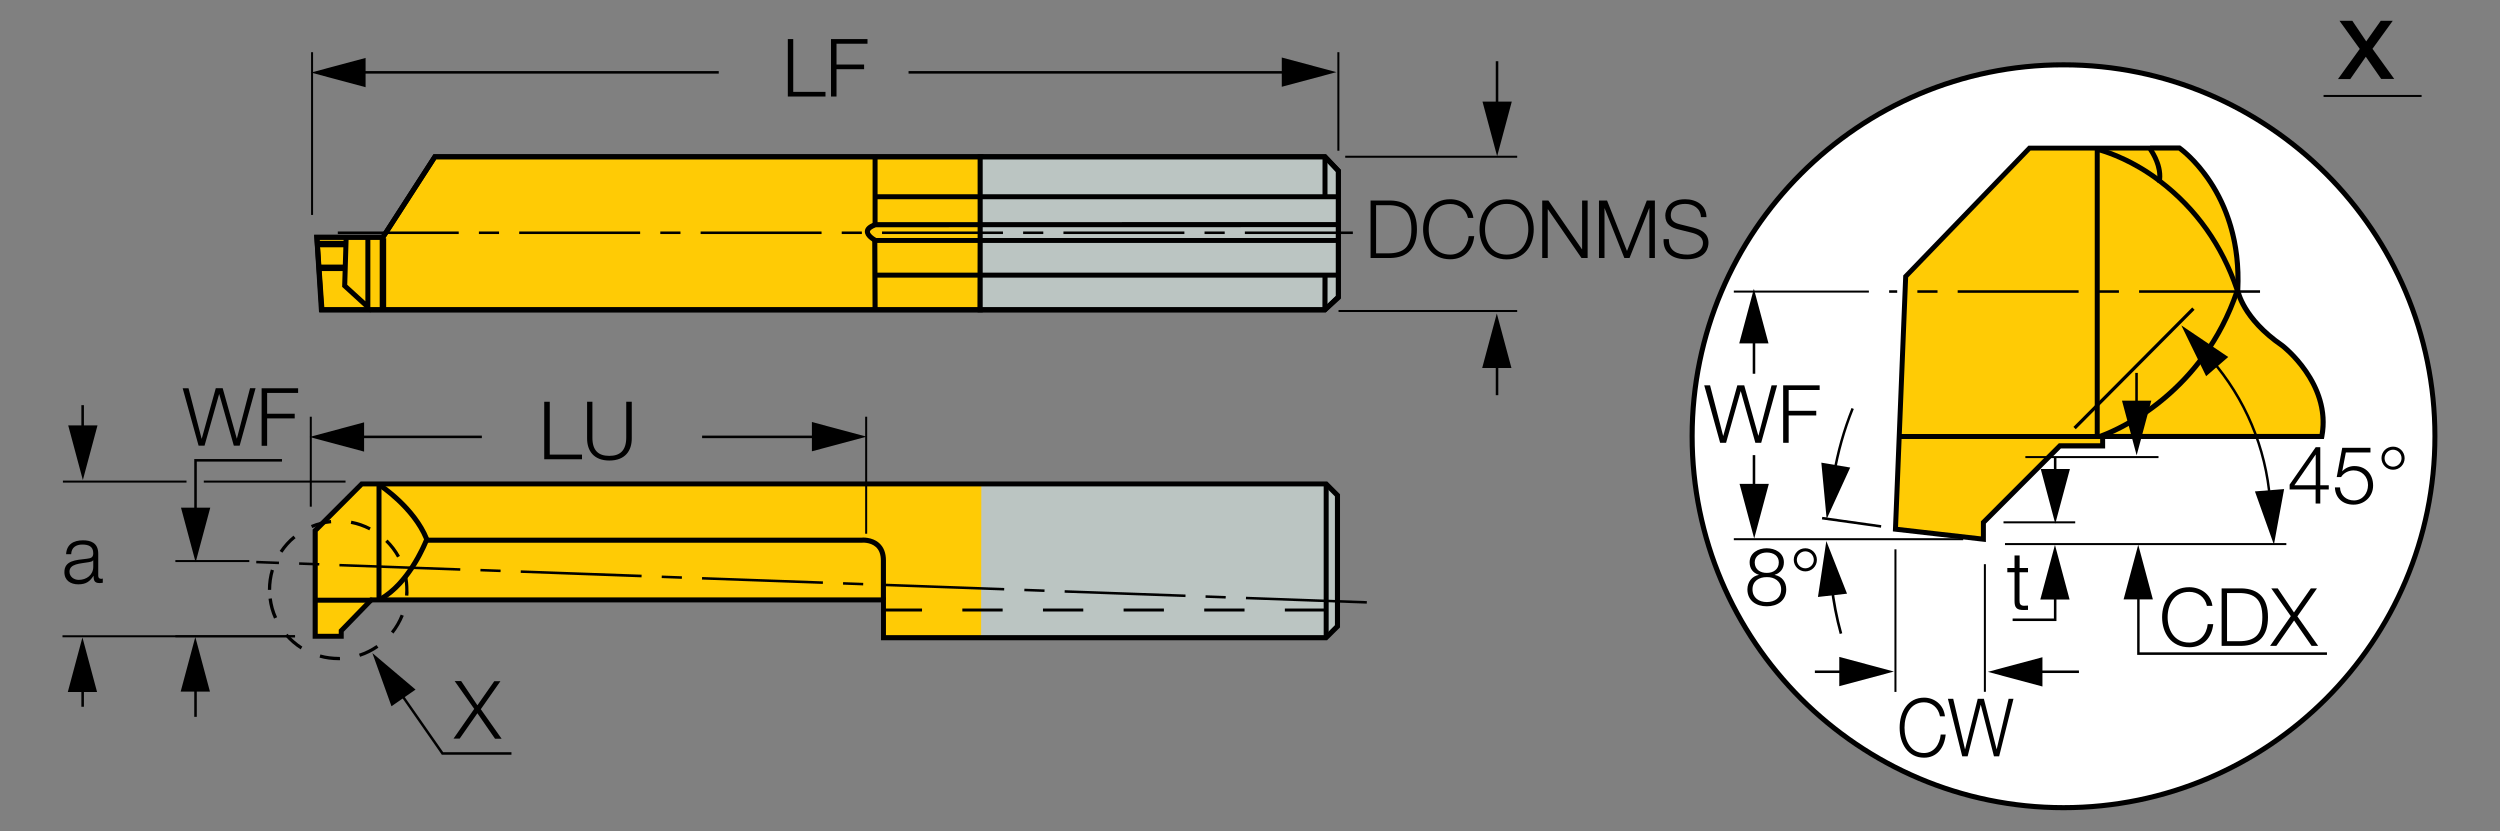 <?xml version="1.0" encoding="utf-8"?>
<!-- Generator: Adobe Illustrator 28.0.0, SVG Export Plug-In . SVG Version: 6.00 Build 0)  -->
<svg version="1.1" xmlns="http://www.w3.org/2000/svg" xmlns:xlink="http://www.w3.org/1999/xlink" x="0px" y="0px"
	 viewBox="0 0 235.65 78.33" style="enable-background:new 0 0 235.65 78.33;" xml:space="preserve">
<rect x="0" y="0" width="235.65" height="78.33" fill="#808080" stroke="none"/>
<style type="text/css">
	.st0{fill-rule:evenodd;clip-rule:evenodd;fill:#FFFFFF;}
	.st1{fill-rule:evenodd;clip-rule:evenodd;fill:#BBC5C2;}
	.st2{fill-rule:evenodd;clip-rule:evenodd;fill:#FFCB05;}
	.st3{display:none;}
	.st4{display:inline;opacity:0.5;}
	.st5{fill:#FFFFFF;stroke:#000000;stroke-width:0.5;}
	.st6{fill:#00A651;stroke:#000000;stroke-width:0.5;}
	.st7{display:inline;fill:none;stroke:#000000;stroke-width:0.5;}
	.st8{fill:#009F91;stroke:#000000;stroke-width:0.5;}
	.st9{display:inline;}
	.st10{opacity:0.5;fill:#FFF200;}
	.st11{fill:#FFF200;}
	.st12{display:inline;fill:#FFFFFF;stroke:#000000;stroke-width:0.5;}
</style>
<g id="Layer_1">
	<g>
		<path class="st0" d="M159.5,41.12c0-19.33,15.67-35.01,35.01-35.01c19.33,0,35.01,15.67,35.01,35.01
			c0,19.33-15.67,35.01-35.01,35.01C175.17,76.13,159.5,60.46,159.5,41.12z"/>
		<path d="M194.51,76.37c-19.43,0-35.25-15.81-35.25-35.25s15.81-35.25,35.25-35.25s35.24,15.81,35.24,35.25
			S213.94,76.37,194.51,76.37z M194.51,6.35c-19.17,0-34.77,15.6-34.77,34.77c0,19.17,15.6,34.77,34.77,34.77
			c19.17,0,34.77-15.6,34.77-34.77C229.28,21.95,213.68,6.35,194.51,6.35z"/>
	</g>
	<g>
		<polygon class="st1" points="89.82,60.16 124.87,60.16 126.08,59 126.08,46.76 124.89,45.56 89.82,45.56 		"/>
	</g>
	<g>
		<polygon class="st2" points="92.46,14.78 40.99,14.78 36.09,22.36 29.87,22.36 30.35,29.2 92.4,29.2 		"/>
		<path d="M92.63,29.44h-62.5l-0.52-7.31h6.35l4.9-7.59H92.7L92.63,29.44z M30.57,28.96h61.59l0.06-13.95h-51.1l-4.9,7.59h-6.1
			L30.57,28.96z"/>
	</g>
	<g>
		<polygon class="st1" points="92.39,29.2 124.88,29.2 126.16,27.98 126.16,16.11 124.89,14.78 92.39,14.78 		"/>
		<path d="M124.98,29.44H92.15v-14.9h32.84l1.4,1.47v12.07L124.98,29.44z M92.63,28.96h32.16l1.13-1.08V16.2l-1.13-1.19H92.63V28.96
			z"/>
	</g>
	<g>
		<path d="M124.97,29.44h-94.9l-0.46-7.31h6.35l4.9-7.59h84.13l1.4,1.47v12.14L124.97,29.44z M30.52,28.96h94.27l1.13-1.02V16.2
			l-1.13-1.19H41.12l-4.9,7.59h-6.1L30.52,28.96z"/>
	</g>
	<g>
		<rect x="82.25" y="14.84" width="0.47" height="6.36"/>
	</g>
	<g>
		<rect x="82.23" y="22.66" transform="matrix(1 -4.585793e-03 4.585793e-03 1 -0.118 0.379)" width="0.48" height="6.47"/>
	</g>
	<g>
		<rect x="82.48" y="25.7" width="43.67" height="0.47"/>
	</g>
	<g>
		<rect x="82.48" y="18.31" width="43.67" height="0.47"/>
	</g>
	<g>
		<path d="M127.52,22.06h-10.18v-0.24h10.18V22.06z M115.44,22.06h-1.9v-0.24h1.9V22.06z M111.64,22.06h-11.4v-0.24h11.4V22.06z
			 M98.34,22.06h-1.9v-0.24h1.9V22.06z M94.54,22.06h-11.4v-0.24h11.4V22.06z M81.24,22.06h-1.9v-0.24h1.9V22.06z M77.44,22.06
			h-11.4v-0.24h11.4V22.06z M64.14,22.06h-1.9v-0.24h1.9V22.06z M60.34,22.06h-11.4v-0.24h11.4V22.06z M47.04,22.06h-1.9v-0.24h1.9
			V22.06z M43.24,22.06h-11.4v-0.24h11.4V22.06z"/>
	</g>
	<g>
		<rect x="124.66" y="14.78" width="0.47" height="3.84"/>
	</g>
	<g>
		<rect x="123.29" y="27.32" transform="matrix(1.953121e-03 -1 1 1.953121e-03 97.09 152.397)" width="3.2" height="0.48"/>
	</g>
	<g>
		<rect x="35.79" y="22.45" width="0.61" height="6.75"/>
	</g>
	<g>
		<polygon points="34.91,29.47 32.25,27.04 32.39,22.48 32.86,22.5 32.73,26.84 34.44,28.4 34.44,22.45 34.91,22.45 		"/>
	</g>
	<g>
		<rect x="30.18" y="24.94" width="2.17" height="0.61"/>
	</g>
	<g>
		<rect x="30.07" y="22.7" width="2.51" height="0.61"/>
	</g>
	<g>
		<path d="M126.08,22.9H82.47l-0.05-0.03c-0.16-0.08-0.93-0.5-0.9-1.08c0.02-0.35,0.32-0.63,0.91-0.84l0.08-0.01l43.58-0.01v0.48
			l-43.53,0.01c-0.34,0.13-0.55,0.28-0.56,0.41c-0.01,0.18,0.32,0.45,0.59,0.6h43.5V22.9z"/>
	</g>
	<g>
		<polygon class="st2" points="92.5,45.48 34.1,45.48 29.71,49.88 29.71,59.97 32.16,59.97 32.16,59.45 34.99,56.54 83.27,56.54 
			83.27,60.11 92.48,60.11 		"/>
	</g>
	<g>
		<path d="M125.09,60.35H83.04v-3.57H35.09l-2.69,2.77v0.66h-2.93v-10.3L34,45.38h91.1l1.21,1.21v12.55L125.09,60.35z M83.51,59.87
			h41.38l0.94-0.94V46.79l-0.94-0.94H34.2l-4.25,4.26v9.63h1.98v-0.38l2.96-3.05h48.62V59.87z"/>
	</g>
	<g>
		<rect x="35.49" y="45.72" width="0.47" height="10.76"/>
	</g>
	<g>
		<path d="M83.51,56.54h-0.48v-3.71c0-0.56-0.16-0.99-0.47-1.27c-0.53-0.48-1.33-0.41-1.34-0.4l-40.96,0v-0.48H81.2
			c0.02-0.01,1-0.1,1.68,0.52c0.42,0.38,0.63,0.92,0.63,1.63V56.54z"/>
	</g>
	<g>
		<path d="M35.96,56.69l-0.23-0.41c2.53-1.42,4-4.86,4.24-5.44c-1.19-2.87-4.27-4.89-4.3-4.91l0.26-0.4
			c0.13,0.09,3.3,2.17,4.52,5.22l0.03,0.09l-0.03,0.09C40.38,51.08,38.88,55.06,35.96,56.69z"/>
	</g>
	<g>
		<rect x="124.77" y="45.59" width="0.47" height="14.48"/>
	</g>
	<g>
		<rect x="29.76" y="56.34" width="5.33" height="0.47"/>
	</g>
	<g>
		<path d="M124.91,57.64h-3.8v-0.28h3.8V57.64z M117.31,57.64h-3.8v-0.28h3.8V57.64z M109.71,57.64h-3.8v-0.28h3.8V57.64z
			 M102.11,57.64h-3.8v-0.28h3.8V57.64z M94.51,57.64h-3.8v-0.28h3.8V57.64z M86.91,57.64h-3.8v-0.28h3.8V57.64z"/>
	</g>
	<g>
		<path d="M128.83,56.9l-11.39-0.41l0.01-0.24l11.39,0.41L128.83,56.9z M115.53,56.42l-1.9-0.07l0.01-0.24l1.9,0.07L115.53,56.42z
			 M111.74,56.28l-11.39-0.41l0.01-0.24l11.39,0.41L111.74,56.28z M98.45,55.8l-1.9-0.07l0.01-0.24l1.9,0.07L98.45,55.8z
			 M94.65,55.66l-11.39-0.41l0.01-0.24l11.39,0.41L94.65,55.66z M81.36,55.18l-1.9-0.07l0.01-0.24l1.9,0.07L81.36,55.18z
			 M77.56,55.04l-11.39-0.41l0.01-0.24l11.39,0.41L77.56,55.04z M64.27,54.56l-1.9-0.07l0.01-0.24l1.9,0.07L64.27,54.56z
			 M60.47,54.42L49.08,54l0.01-0.24l11.39,0.41L60.47,54.42z M47.18,53.93l-1.9-0.07l0.01-0.24l1.9,0.07L47.18,53.93z M43.38,53.8
			l-11.39-0.41L32,53.15l11.39,0.41L43.38,53.8z M30.09,53.31l-1.9-0.07l0.01-0.24l1.9,0.07L30.09,53.31z M26.29,53.18l-2.14-0.08
			l0.01-0.24l2.14,0.08L26.29,53.18z"/>
	</g>
	<g>
		<path d="M31.93,62.23c-0.01,0-0.03,0-0.04,0c-0.6,0-1.2-0.08-1.77-0.24l0.08-0.3c0.56,0.16,1.14,0.22,1.74,0.23
			c0.03,0,0.06,0,0.1,0l0.01,0.31C32,62.23,31.96,62.23,31.93,62.23z M33.94,61.91l-0.1-0.29c0.59-0.19,1.14-0.47,1.65-0.82
			l0.18,0.25C35.14,61.42,34.56,61.71,33.94,61.91z M28.34,61.21c-0.55-0.35-1.04-0.77-1.47-1.27l0.23-0.2
			c0.41,0.47,0.88,0.87,1.4,1.21L28.34,61.21z M37.09,59.72l-0.24-0.19c0.39-0.49,0.7-1.03,0.92-1.6l0.29,0.11
			C37.82,58.64,37.49,59.2,37.09,59.72z M25.83,58.31c-0.27-0.59-0.44-1.22-0.52-1.87l0.31-0.04c0.08,0.62,0.24,1.21,0.5,1.78
			L25.83,58.31z M38.49,56.15l-0.31-0.02c0.01-0.17,0.02-0.35,0.02-0.52c0-0.45-0.05-0.89-0.14-1.32l0.3-0.06
			c0.1,0.45,0.14,0.92,0.14,1.38C38.52,55.79,38.51,55.97,38.49,56.15z M25.56,55.6h-0.31c0-0.65,0.09-1.3,0.28-1.92l0.29,0.09
			C25.65,54.36,25.56,54.98,25.56,55.6z M37.43,52.55c-0.3-0.54-0.68-1.04-1.12-1.47l0.22-0.22c0.46,0.45,0.86,0.97,1.17,1.54
			L37.43,52.55z M26.62,52.1l-0.26-0.17c0.36-0.54,0.8-1.03,1.3-1.44l0.2,0.24C27.37,51.12,26.96,51.59,26.62,52.1z M34.81,49.99
			c-0.55-0.29-1.14-0.49-1.75-0.61l0.06-0.3c0.64,0.12,1.25,0.33,1.83,0.64L34.81,49.99z M29.43,49.77l-0.12-0.28
			c0.6-0.25,1.23-0.41,1.88-0.48l0.03,0.31C30.6,49.38,30,49.53,29.43,49.77z"/>
	</g>
	<g>
		<path class="st2" d="M202.63,13.91h2.64c0,0,2.89,1.55,4.47,5.91c0,0,1.31,2.5,1.19,7.61c0,0,0.6,2.3,2.89,4.16
			c0,0,2.5,1.43,4.24,4.6c0,0,1.27,2.1,0.75,4.92h-20.73l0.36-0.24c0,0,9.39-3.53,12.36-13.43c0,0-1.27-5.79-7.29-10.54
			C203.51,16.89,203.54,15.21,202.63,13.91z"/>
	</g>
	<g>
		<path class="st2" d="M198.19,41.05c1.99-0.76,9.54-4.28,12.69-13.68c-1.69-5.04-4.65-8.29-7.34-10.33
			c0.24-1.58-0.94-3.08-0.94-3.08h-11.3l-11.67,12.1l-0.96,23.82l8.29,0.94v-1.58l7.21-7.22l4.03,0L198.19,41.05z"/>
		<path d="M187.19,51.09l-8.77-1l0.01-0.22l0.97-23.91l0.06-0.06l11.74-12.17h11.52l0.07,0.09c0.05,0.06,1.18,1.52,1.01,3.12
			c3.43,2.63,5.88,6.12,7.31,10.36l0.03,0.08l-0.03,0.08c-3.18,9.48-10.8,13.02-12.68,13.76l0,1.05l-4.17,0l-7.07,7.08V51.09z
			 M178.91,49.67l7.81,0.89v-1.42l7.35-7.36l3.89,0l0-0.9l0.15-0.06c1.53-0.58,9.3-3.95,12.53-13.45
			c-1.41-4.16-3.85-7.57-7.23-10.14l-0.11-0.09l0.02-0.14c0.19-1.24-0.59-2.47-0.83-2.81H191.4l-11.54,11.96L178.91,49.67z"/>
	</g>
	<g>
		<rect x="179.07" y="40.91" width="18.7" height="0.47"/>
	</g>
	<g>
		<path d="M197.92,41.06h-0.47V13.78l0.29,0.06c0.12,0.03,2.86,0.66,5.96,3.01l-0.29,0.38c-2.45-1.86-4.71-2.62-5.49-2.85V41.06z"/>
	</g>
	<g>
		<polygon points="195.66,40.46 195.44,40.24 206.64,28.98 206.86,29.2 		"/>
	</g>
	<g>
		<polygon points="177.3,49.74 171.73,48.96 171.77,48.72 177.33,49.5 		"/>
	</g>
	<g>
		<path d="M213.03,27.6h-11.4v-0.24h11.4V27.6z M199.73,27.6h-1.9v-0.24h1.9V27.6z M195.93,27.6h-11.4v-0.24h11.4V27.6z
			 M182.63,27.6h-1.9v-0.24h1.9V27.6z M178.83,27.6h-0.76v-0.24h0.76V27.6z"/>
	</g>
	<g>
		<path d="M219.05,41.38h-21.44V40.9h21.04c0.76-4.7-3.62-8.1-3.67-8.13c-3.84-2.64-4.28-5.27-4.29-5.38
			c0.44-8.66-4.74-12.75-5.34-13.2h-2.66v-0.48h2.81l0.06,0.04c0.06,0.04,6.08,4.23,5.61,13.61l0,0c0.01,0,0.46,2.52,4.1,5.02
			c0.06,0.04,4.79,3.72,3.82,8.8L219.05,41.38z"/>
	</g>
	<g>
		<path d="M29.41,22.16"/>
	</g>
	<g>
		<g>
			<path d="M173.41,59.76c-0.41-1.49-0.71-3.02-0.88-4.57l0.24-0.03c0.18,1.53,0.47,3.06,0.88,4.53L173.41,59.76z"/>
		</g>
		<g>
			<polygon points="174.1,55.96 172.15,51 171.36,56.27 			"/>
		</g>
	</g>
	<g>
		<g>
			<path d="M172.98,44.78l-0.23-0.04c0.36-2.15,0.96-4.26,1.77-6.28l0.22,0.09C173.93,40.56,173.34,42.66,172.98,44.78z"/>
		</g>
		<g>
			<polygon points="171.68,43.61 172.18,48.92 174.4,44.07 			"/>
		</g>
	</g>
	<g>
		<path d="M187.09,51.28"/>
	</g>
	<g>
		<path d="M189.01,43.09"/>
	</g>
	<g>
		<g>
			<path d="M213.86,47.16c-0.39-4.93-2.32-9.51-5.57-13.25l0.18-0.16c3.28,3.78,5.23,8.41,5.62,13.39L213.86,47.16z"/>
		</g>
		<g>
			<polygon points="212.55,46.32 214.34,51.34 215.3,46.1 			"/>
		</g>
		<g>
			<polygon points="210.03,33.65 205.61,30.67 207.95,35.46 			"/>
		</g>
	</g>
</g>
<g id="Dimension_Layer">
	<g>
		<path d="M74.25,3.68h0.52v4.98h3.04V9.1h-3.55V3.68z"/>
		<path d="M78.33,3.68h3.44v0.44h-2.92v1.96h2.6v0.44h-2.6V9.1h-0.52V3.68z"/>
	</g>
	<g>
		<rect x="29.32" y="4.92" width="0.19" height="15.34"/>
	</g>
	<g>
		<rect x="126.06" y="4.92" width="0.19" height="9.29"/>
	</g>
	<g>
		<g>
			<rect x="33.52" y="6.7" width="34.23" height="0.24"/>
		</g>
		<g>
			<polygon points="34.46,5.46 29.31,6.84 34.46,8.22 			"/>
		</g>
	</g>
	<g>
		<g>
			<rect x="85.64" y="6.7" width="36.12" height="0.24"/>
		</g>
		<g>
			<polygon points="120.82,8.18 125.97,6.8 120.82,5.42 			"/>
		</g>
	</g>
	<g>
		<path d="M129.19,18.9h1.88c1.63,0.04,2.49,0.93,2.49,2.71s-0.86,2.67-2.49,2.71h-1.88V18.9z M129.71,23.88h1.1
			c1.56,0.01,2.23-0.65,2.23-2.27s-0.68-2.28-2.23-2.27h-1.1V23.88z"/>
		<path d="M138.37,20.54c-0.18-0.84-0.87-1.31-1.66-1.31c-1.44,0-2.04,1.2-2.04,2.39S135.27,24,136.7,24c1,0,1.64-0.77,1.74-1.74
			h0.52c-0.14,1.33-0.99,2.18-2.26,2.18c-1.71,0-2.56-1.34-2.56-2.83s0.85-2.83,2.56-2.83c1.03,0,2.04,0.62,2.18,1.76H138.37z"/>
		<path d="M142.02,18.79c1.7,0,2.55,1.34,2.55,2.83s-0.85,2.83-2.55,2.83c-1.71,0-2.56-1.34-2.56-2.83S140.31,18.79,142.02,18.79z
			 M142.02,24c1.43,0,2.04-1.2,2.04-2.39s-0.61-2.39-2.04-2.39c-1.44,0-2.04,1.2-2.04,2.39S140.59,24,142.02,24z"/>
		<path d="M145.37,18.9h0.58l3.16,4.59h0.02V18.9h0.52v5.42h-0.58l-3.16-4.59h-0.02v4.59h-0.52V18.9z"/>
		<path d="M150.72,18.9h0.76l1.88,4.76l1.87-4.76h0.76v5.42h-0.52v-4.69h-0.02l-1.85,4.69h-0.49l-1.86-4.69h-0.01v4.69h-0.52V18.9z"
			/>
		<path d="M157.31,22.54c-0.02,1.12,0.78,1.46,1.77,1.46c0.57,0,1.44-0.31,1.44-1.1c0-0.62-0.62-0.86-1.12-0.98l-1.21-0.3
			c-0.64-0.16-1.22-0.46-1.22-1.31c0-0.53,0.34-1.53,1.87-1.53c1.07,0,2.01,0.58,2.01,1.69h-0.52c-0.03-0.83-0.71-1.25-1.48-1.25
			c-0.71,0-1.36,0.27-1.36,1.08c0,0.51,0.38,0.72,0.82,0.83l1.32,0.33c0.77,0.21,1.41,0.54,1.41,1.43c0,0.37-0.15,1.55-2.07,1.55
			c-1.28,0-2.23-0.58-2.16-1.9H157.31z"/>
	</g>
	<g>
		<rect x="126.8" y="14.68" width="16.21" height="0.19"/>
	</g>
	<g>
		<rect x="126.17" y="29.22" width="16.84" height="0.19"/>
	</g>
	<g>
		<g>
			<rect x="140.99" y="5.77" width="0.24" height="4.75"/>
		</g>
		<g>
			<polygon points="139.74,9.58 141.12,14.73 142.5,9.58 			"/>
		</g>
	</g>
	<g>
		<g>
			<rect x="140.99" y="33.75" width="0.24" height="3.5"/>
		</g>
		<g>
			<polygon points="142.47,34.69 141.09,29.55 139.71,34.69 			"/>
		</g>
	</g>
	<g>
		<path d="M51.3,37.87h0.52v4.98h3.04v0.44H51.3V37.87z"/>
		<path d="M55.32,37.87h0.52v3.36c-0.01,1.26,0.59,1.74,1.59,1.74c1,0,1.6-0.48,1.6-1.74v-3.36h0.52v3.47c0,1.12-0.6,2.07-2.11,2.07
			c-1.5,0-2.1-0.95-2.1-2.07V37.87z"/>
	</g>
	<g>
		<rect x="29.2" y="39.28" width="0.19" height="8.48"/>
	</g>
	<g>
		<rect x="81.55" y="39.28" width="0.19" height="11.03"/>
	</g>
	<g>
		<g>
			<rect x="33.37" y="41.06" width="12.05" height="0.24"/>
		</g>
		<g>
			<polygon points="34.32,39.81 29.17,41.19 34.32,42.57 			"/>
		</g>
	</g>
	<g>
		<g>
			<rect x="66.18" y="41.06" width="11.3" height="0.24"/>
		</g>
		<g>
			<polygon points="76.53,42.54 81.68,41.16 76.53,39.78 			"/>
		</g>
	</g>
	<g>
		<path d="M6.23,52.24c0.05-0.92,0.69-1.31,1.59-1.31c0.69,0,1.44,0.21,1.44,1.26v2.08c0,0.18,0.09,0.29,0.28,0.29
			c0.05,0,0.11-0.01,0.15-0.03v0.4c-0.11,0.02-0.18,0.03-0.31,0.03c-0.49,0-0.56-0.27-0.56-0.68H8.81c-0.33,0.51-0.68,0.8-1.43,0.8
			c-0.72,0-1.31-0.36-1.31-1.15c0-1.1,1.07-1.14,2.1-1.26c0.39-0.05,0.62-0.1,0.62-0.53c0-0.65-0.46-0.81-1.03-0.81
			c-0.59,0-1.03,0.27-1.05,0.91H6.23z M8.78,52.82H8.77c-0.06,0.11-0.27,0.15-0.4,0.17c-0.81,0.14-1.82,0.14-1.82,0.9
			c0,0.48,0.43,0.77,0.87,0.77c0.73,0,1.37-0.46,1.37-1.23V52.82z"/>
	</g>
	<g>
		<rect x="19.21" y="45.3" width="13.36" height="0.19"/>
	</g>
	<g>
		<rect x="5.93" y="45.3" width="11.65" height="0.19"/>
	</g>
	<g>
		<rect x="5.89" y="59.88" width="21.92" height="0.19"/>
	</g>
	<g>
		<g>
			<rect x="7.67" y="38.19" width="0.24" height="2.85"/>
		</g>
		<g>
			<polygon points="6.43,40.1 7.81,45.25 9.19,40.1 			"/>
		</g>
	</g>
	<g>
		<g>
			<rect x="7.67" y="64.29" width="0.24" height="2.33"/>
		</g>
		<g>
			<polygon points="9.15,65.23 7.77,60.08 6.39,65.23 			"/>
		</g>
	</g>
	<g>
		<path d="M17.22,36.6h0.55L19,41.34h0.02l1.32-4.75h0.65l1.33,4.75h0.01l1.24-4.75h0.52l-1.5,5.42h-0.55l-1.37-4.85h-0.02
			l-1.37,4.85h-0.56L17.22,36.6z"/>
		<path d="M24.66,36.6h3.44v0.44h-2.92V39h2.6v0.44h-2.6v2.58h-0.52V36.6z"/>
	</g>
	<g>
		<rect x="16.53" y="52.79" width="6.97" height="0.19"/>
	</g>
	<g>
		<rect x="16.53" y="59.88" width="11.28" height="0.19"/>
	</g>
	<g>
		<g>
			<polygon points="18.55,48.79 18.31,48.79 18.31,43.27 26.58,43.27 26.58,43.51 18.55,43.51 			"/>
		</g>
		<g>
			<polygon points="17.06,47.85 18.44,53 19.82,47.85 			"/>
		</g>
	</g>
	<g>
		<g>
			<rect x="18.31" y="64.25" width="0.24" height="3.32"/>
		</g>
		<g>
			<polygon points="19.79,65.19 18.41,60.04 17.03,65.19 			"/>
		</g>
	</g>
	<g>
		<g>
			<polygon points="48.21,71.14 41.64,71.14 41.61,71.09 37.42,65.07 37.61,64.94 41.77,70.9 48.21,70.9 			"/>
		</g>
		<g>
			<polygon points="39.17,65 35.1,61.56 36.9,66.57 			"/>
		</g>
	</g>
	<g>
		<path d="M42.86,64.2h0.61L45,66.48l1.59-2.27h0.58l-1.85,2.64l1.96,2.78h-0.62L45,67.23l-1.67,2.39h-0.58l1.95-2.8L42.86,64.2z"/>
	</g>
	<g>
		<path d="M220.52,1.96h1.21l1.31,1.94l1.37-1.94h1.13l-1.91,2.64l2.05,2.84h-1.23L223,5.35l-1.46,2.1h-1.16l2.05-2.84L220.52,1.96z
			"/>
	</g>
	<g>
		<path d="M167.28,54.18v0.01c0.68,0.14,1.09,0.65,1.09,1.36c0,1.07-0.84,1.6-1.83,1.6c-1,0-1.83-0.53-1.83-1.6
			c0.01-0.69,0.42-1.24,1.08-1.36v-0.01c-0.55-0.17-0.87-0.58-0.87-1.17c0-0.91,0.83-1.33,1.61-1.33c0.79,0,1.62,0.42,1.62,1.33
			C168.15,53.58,167.82,54.02,167.28,54.18z M167.89,55.55c0-0.77-0.64-1.17-1.35-1.15c-0.73-0.01-1.35,0.37-1.35,1.15
			c0,0.8,0.61,1.2,1.35,1.2C167.28,56.75,167.89,56.36,167.89,55.55z M167.67,53.01c0-0.61-0.49-0.93-1.13-0.93
			c-0.59,0-1.14,0.32-1.14,0.93c0,0.71,0.58,1,1.14,0.99C167.12,54.01,167.67,53.69,167.67,53.01z"/>
		<path d="M170.17,51.68c0.61,0,1.09,0.49,1.09,1.09c0,0.61-0.49,1.09-1.09,1.09s-1.09-0.49-1.09-1.09
			C169.08,52.16,169.56,51.68,170.17,51.68z M170.17,53.57c0.44,0,0.8-0.36,0.8-0.8c0-0.44-0.36-0.8-0.8-0.8s-0.8,0.36-0.8,0.8
			C169.37,53.21,169.73,53.57,170.17,53.57z"/>
	</g>
	<g>
		<path d="M215.82,45.68l2.46-3.53h0.43v3.59h0.8v0.4h-0.8v1.32h-0.44v-1.32h-2.45V45.68z M218.28,45.74v-2.89h-0.01l-2,2.89H218.28
			z"/>
		<path d="M220.57,45.94c0.02,0.74,0.58,1.23,1.31,1.23c0.82,0,1.33-0.68,1.33-1.45c0-0.78-0.57-1.38-1.36-1.38
			c-0.47,0-0.93,0.23-1.18,0.63h-0.41l0.52-2.76h2.66v0.44h-2.32l-0.34,1.76l0.01,0.01c0.27-0.31,0.71-0.49,1.12-0.49
			c1.09,0,1.78,0.77,1.78,1.84c0,1.04-0.83,1.8-1.85,1.8c-0.99,0-1.72-0.62-1.75-1.63H220.57z"/>
		<path d="M225.57,42.1c0.61,0,1.09,0.49,1.09,1.09c0,0.61-0.49,1.09-1.09,1.09s-1.09-0.49-1.09-1.09
			C224.47,42.58,224.96,42.1,225.57,42.1z M225.57,43.99c0.44,0,0.8-0.36,0.8-0.8c0-0.44-0.36-0.8-0.8-0.8s-0.8,0.36-0.8,0.8
			C224.77,43.63,225.12,43.99,225.57,43.99z"/>
	</g>
	<g>
		<path d="M160.64,36.32h0.55l1.23,4.75h0.02l1.32-4.75h0.65l1.33,4.75h0.01l1.24-4.75h0.52l-1.5,5.42h-0.55l-1.37-4.85h-0.02
			l-1.37,4.85h-0.56L160.64,36.32z"/>
		<path d="M168.08,36.32h3.44v0.44h-2.92v1.96h2.6v0.44h-2.6v2.58h-0.52V36.32z"/>
	</g>
	<g>
		<rect x="163.43" y="27.39" width="12.73" height="0.19"/>
	</g>
	<g>
		<rect x="163.43" y="50.73" width="21.62" height="0.19"/>
	</g>
	<g>
		<g>
			<rect x="165.21" y="42.9" width="0.24" height="3.66"/>
		</g>
		<g>
			<polygon points="163.97,45.61 165.35,50.76 166.73,45.61 			"/>
		</g>
	</g>
	<g>
		<g>
			<rect x="165.21" y="31.43" width="0.24" height="3.8"/>
		</g>
		<g>
			<polygon points="166.7,32.37 165.32,27.22 163.94,32.37 			"/>
		</g>
	</g>
	<g>
		<path d="M182.86,67.51c-0.16-0.84-0.79-1.31-1.5-1.31c-1.29,0-1.84,1.2-1.84,2.39c0,1.18,0.55,2.39,1.84,2.39
			c0.9,0,1.48-0.77,1.57-1.74h0.47c-0.13,1.33-0.89,2.18-2.03,2.18c-1.54,0-2.31-1.34-2.31-2.83c0-1.48,0.77-2.83,2.31-2.83
			c0.92,0,1.84,0.62,1.96,1.76H182.86z"/>
		<path d="M183.61,65.87h0.5l1.11,4.75h0.01l1.19-4.75h0.58l1.2,4.75h0.01l1.12-4.75h0.46l-1.35,5.42h-0.49l-1.24-4.85h-0.01
			l-1.23,4.85h-0.51L183.61,65.87z"/>
	</g>
	<g>
		<rect x="178.57" y="51.78" width="0.19" height="13.44"/>
	</g>
	<g>
		<rect x="187" y="53.18" width="0.19" height="12.03"/>
	</g>
	<g>
		<g>
			<rect x="171.07" y="63.2" width="3.24" height="0.24"/>
		</g>
		<g>
			<polygon points="173.37,64.68 178.52,63.3 173.37,61.92 			"/>
		</g>
	</g>
	<g>
		<g>
			<rect x="191.58" y="63.2" width="4.38" height="0.24"/>
		</g>
		<g>
			<polygon points="192.52,61.95 187.37,63.33 192.52,64.71 			"/>
		</g>
	</g>
	<g>
		<path d="M190.36,53.54h0.8v0.4h-0.8v2.64c0,0.31,0.05,0.49,0.39,0.52c0.14,0,0.27-0.01,0.41-0.02v0.41
			c-0.14,0-0.28,0.01-0.42,0.01c-0.64,0-0.86-0.21-0.85-0.88v-2.68h-0.68v-0.4h0.68v-1.18h0.48V53.54z"/>
	</g>
	<g>
		<rect x="188.85" y="49.14" width="6.76" height="0.19"/>
	</g>
	<g>
		<g>
			<rect x="193.6" y="43.12" width="0.24" height="2.04"/>
		</g>
		<g>
			<polygon points="192.36,44.21 193.73,49.36 195.11,44.21 			"/>
		</g>
	</g>
	<g>
		<g>
			<polygon points="193.84,58.54 189.71,58.54 189.71,58.3 193.6,58.3 193.6,55.57 193.84,55.57 			"/>
		</g>
		<g>
			<polygon points="195.08,56.51 193.7,51.36 192.32,56.51 			"/>
		</g>
	</g>
	<g>
		<path d="M208.02,57.1c-0.18-0.84-0.87-1.31-1.66-1.31c-1.44,0-2.04,1.2-2.04,2.39c0,1.18,0.61,2.39,2.04,2.39
			c1,0,1.64-0.77,1.74-1.74h0.52c-0.14,1.33-0.99,2.18-2.26,2.18c-1.71,0-2.56-1.34-2.56-2.83c0-1.48,0.85-2.83,2.56-2.83
			c1.02,0,2.04,0.62,2.18,1.76H208.02z"/>
		<path d="M209.41,55.46h1.88c1.63,0.04,2.49,0.93,2.49,2.71c0,1.78-0.86,2.67-2.49,2.71h-1.88V55.46z M209.92,60.44h1.1
			c1.56,0.01,2.23-0.65,2.23-2.27c0-1.62-0.68-2.28-2.23-2.27h-1.1V60.44z"/>
		<path d="M214.09,55.46h0.61l1.53,2.27l1.59-2.27h0.58l-1.85,2.64l1.96,2.78h-0.62l-1.65-2.39l-1.67,2.39h-0.59l1.95-2.8
			L214.09,55.46z"/>
	</g>
	<g>
		<rect x="190.91" y="42.99" width="12.55" height="0.19"/>
	</g>
	<g>
		<rect x="188.99" y="51.19" width="26.52" height="0.19"/>
	</g>
	<g>
		<g>
			<polygon points="219.34,61.73 201.45,61.73 201.45,55.56 201.68,55.56 201.68,61.49 219.34,61.49 			"/>
		</g>
		<g>
			<polygon points="202.93,56.5 201.55,51.35 200.17,56.5 			"/>
		</g>
	</g>
	<g>
		<g>
			<rect x="201.27" y="35.15" width="0.24" height="3.56"/>
		</g>
		<g>
			<polygon points="200.02,37.77 201.4,42.92 202.78,37.77 			"/>
		</g>
	</g>
	<g>
		<rect x="219.02" y="8.95" width="9.24" height="0.19"/>
	</g>
</g>
<g id="Layer_3" class="st3">
	<g class="st4">
		<rect x="72.06" y="-115.09" class="st5" width="18.84" height="46.22"/>
		<rect x="90.96" y="-80.31" class="st6" width="42.52" height="11.45"/>
		<g>
			<rect x="90.96" y="-94.58" class="st6" width="29.93" height="11.44"/>
		</g>
		<rect x="90.96" y="-108.84" class="st6" width="15.59" height="11.44"/>
	</g>
	<rect x="-90.05" y="-140.32" class="st7" width="238.11" height="99.21"/>
	<g class="st4">
		<rect x="31.03" y="-98.44" class="st8" width="8.56" height="15"/>
		<rect x="31.03" y="-116.66" class="st5" width="8.56" height="18"/>
		<rect x="31.03" y="-83.37" class="st5" width="8.56" height="18"/>
	</g>
	<g class="st4">
		<rect x="51.09" y="-89.68" class="st8" width="8.55" height="22.5"/>
		<rect x="51.09" y="-116.66" class="st5" width="8.55" height="27"/>
	</g>
	<g class="st9">
		<rect x="-38.12" y="-90.18" class="st10" width="46.38" height="17.01"/>
		<rect x="8.44" y="-90.18" class="st11" width="15.59" height="17.01"/>
	</g>
	<rect x="-80.57" y="-127.54" class="st12" width="18.84" height="19.84"/>
	<rect x="-80.57" y="-96.07" class="st12" width="18.84" height="19.84"/>
	<rect x="-80.57" y="-64.81" class="st12" width="18.84" height="19.84"/>
	<g class="st9">
		<rect x="-84.58" y="-107.48" class="st6" width="29.93" height="11.44"/>
	</g>
	<g class="st9">
		<rect x="-84.58" y="-76.44" class="st6" width="29.93" height="11.44"/>
	</g>
</g>
</svg>
